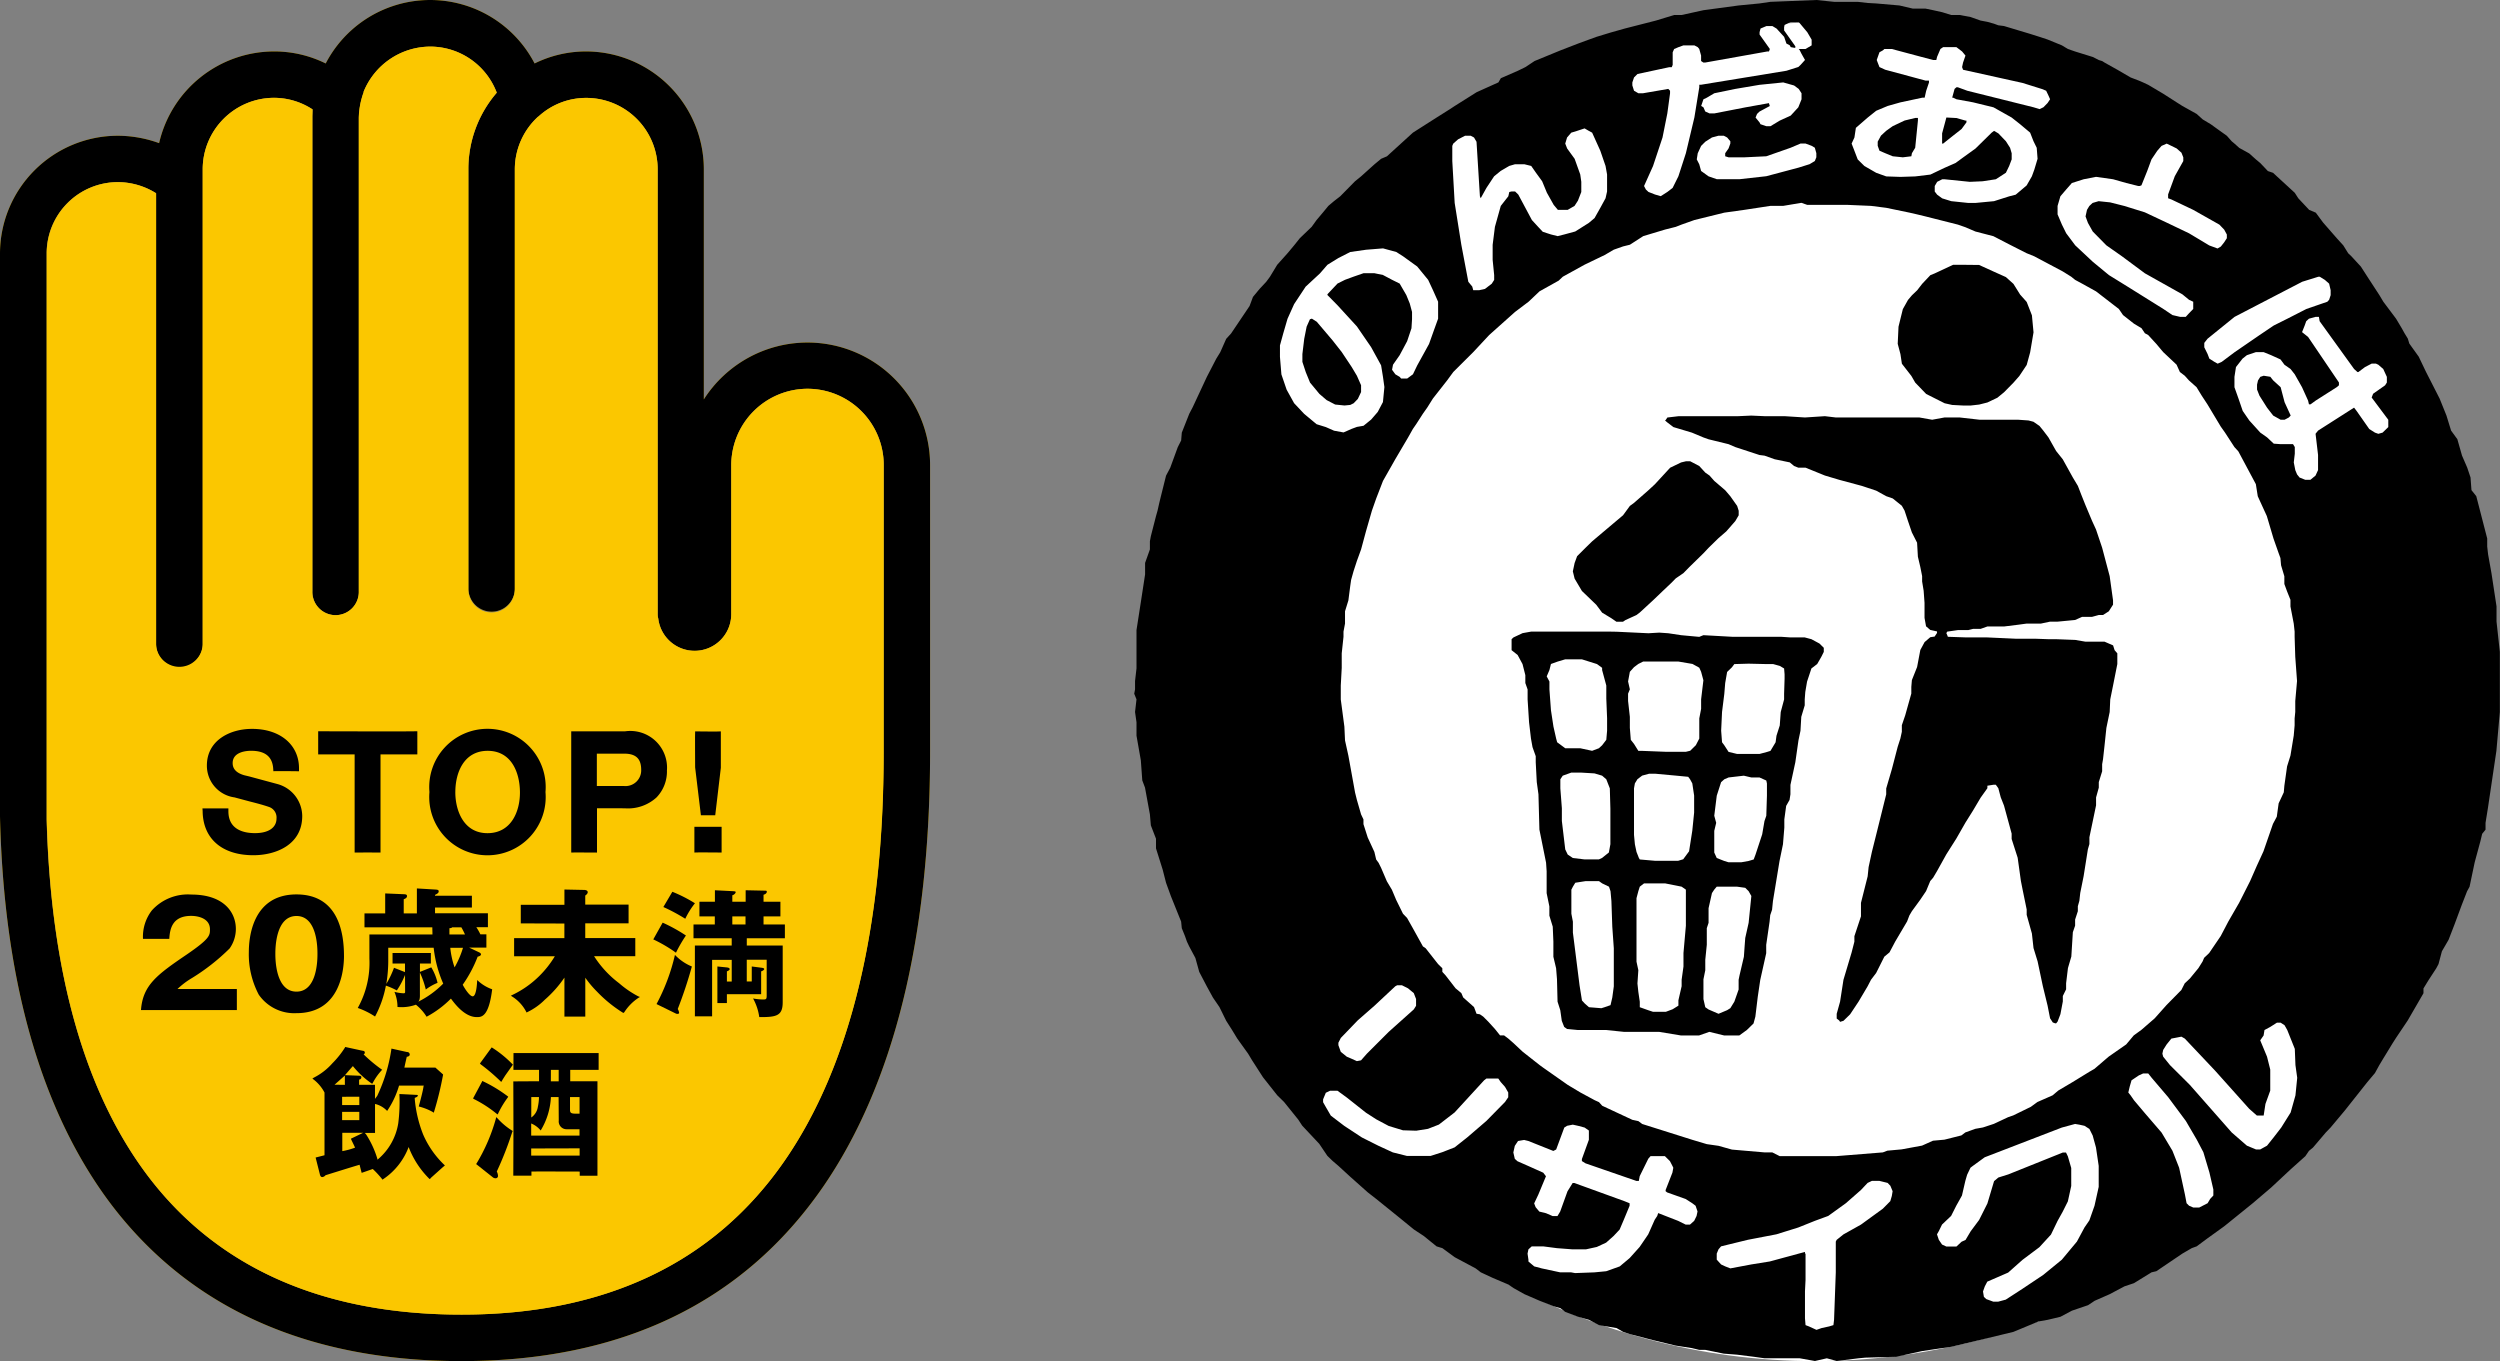 <svg xmlns="http://www.w3.org/2000/svg" xmlns:xlink="http://www.w3.org/1999/xlink" width="110.205" height="60" viewBox="0 0 110.205 60">
  <rect x="0" y="0" width="110.205" height="60" fill="#808080" stroke="none"/>
  <defs>
    <clipPath id="clip-path">
      <rect id="長方形_66399" data-name="長方形 66399" width="41.003" height="60" fill="none"/>
    </clipPath>
  </defs>
  <g id="ico_stop" transform="translate(-40 -2465)">
    <g id="グループ_72315" data-name="グループ 72315" transform="translate(40 2465)">
      <g id="グループ_72314" data-name="グループ 72314" transform="translate(0 0)" clip-path="url(#clip-path)">
        <path id="パス_245107" data-name="パス 245107" d="M35.594,15.1a5.428,5.428,0,0,0-4.568,2.507V7.468a5.2,5.2,0,0,0-5.182-5.2,5.119,5.119,0,0,0-2.278.53,5.187,5.187,0,0,0-9.208,0,5.105,5.105,0,0,0-2.283-.53A5.208,5.208,0,0,0,7.014,6.31,5.383,5.383,0,0,0,5.2,5.984,5.2,5.2,0,0,0,0,11.176V35.991C.17,43.277,1.829,49.032,4.907,53.1,8.384,57.67,13.575,60,20.348,60c7.043,0,12.391-2.572,15.911-7.649C39.4,47.807,41,41.337,41,33.144V20.5a5.405,5.405,0,0,0-5.408-5.4m3.358,18.041c0,7.769-1.472,13.848-4.376,18.04-3.107,4.49-7.9,6.768-14.23,6.768-6.1,0-10.746-2.057-13.813-6.092-2.787-3.679-4.292-8.964-4.476-15.724,0-.053,0-24.956,0-24.956A3.141,3.141,0,0,1,5.2,8.029a3.187,3.187,0,0,1,1.682.489V28.4a1.027,1.027,0,0,0,2.054,0V7.465a3.152,3.152,0,0,1,3.145-3.152,3.106,3.106,0,0,1,1.7.51c0,.132-.01.245-.008.372V26.063a1.024,1.024,0,1,0,2.047,0l0-20.869a3.58,3.58,0,0,1,.217-1.138h-.008a3.183,3.183,0,0,1,2.94-2A3.139,3.139,0,0,1,21.9,4.087a5.143,5.143,0,0,0-1.251,3.378V25.971a1.024,1.024,0,0,0,2.047,0V7.465a3.15,3.15,0,0,1,1.027-2.322l.01,0a3.1,3.1,0,0,1,2.114-.825,3.15,3.15,0,0,1,3.146,3.152v19.6a.814.814,0,0,0,.026.2,1.615,1.615,0,0,0,3.218-.2V20.5a3.36,3.36,0,1,1,6.721,0Z" transform="translate(0 0)" fill="#fbc700"/>
        <path id="パス_245108" data-name="パス 245108" d="M35.594,15.1a5.428,5.428,0,0,0-4.568,2.507V7.468a5.2,5.2,0,0,0-5.182-5.2,5.119,5.119,0,0,0-2.278.53,5.187,5.187,0,0,0-9.208,0,5.105,5.105,0,0,0-2.283-.53A5.208,5.208,0,0,0,7.014,6.31,5.383,5.383,0,0,0,5.2,5.984,5.2,5.2,0,0,0,0,11.176V35.991C.17,43.277,1.829,49.032,4.907,53.1,8.384,57.67,13.575,60,20.348,60c7.043,0,12.391-2.572,15.911-7.649C39.4,47.807,41,41.337,41,33.144V20.5a5.405,5.405,0,0,0-5.408-5.4m3.358,18.041c0,7.769-1.472,13.848-4.376,18.04-3.107,4.49-7.9,6.768-14.23,6.768-6.1,0-10.746-2.057-13.813-6.092-2.787-3.679-4.292-8.964-4.476-15.724,0-.053,0-24.956,0-24.956A3.141,3.141,0,0,1,5.2,8.029a3.187,3.187,0,0,1,1.682.489V28.4a1.027,1.027,0,0,0,2.054,0V7.465a3.152,3.152,0,0,1,3.145-3.152,3.106,3.106,0,0,1,1.7.51c0,.132-.01.245-.008.372V26.063a1.024,1.024,0,1,0,2.047,0l0-20.869a3.58,3.58,0,0,1,.217-1.138h-.008a3.183,3.183,0,0,1,2.94-2A3.139,3.139,0,0,1,21.9,4.087a5.143,5.143,0,0,0-1.251,3.378V25.971a1.024,1.024,0,0,0,2.047,0V7.465a3.15,3.15,0,0,1,1.027-2.322l.01,0a3.1,3.1,0,0,1,2.114-.825,3.15,3.15,0,0,1,3.146,3.152v19.6a.814.814,0,0,0,.026.2,1.615,1.615,0,0,0,3.218-.2V20.5a3.36,3.36,0,1,1,6.721,0Z" transform="translate(0 0)"/>
        <path id="パス_245109" data-name="パス 245109" d="M35.014,16.557a3.379,3.379,0,0,0-3.361,3.365v6.57a1.615,1.615,0,0,1-3.218.2.744.744,0,0,1-.025-.2V6.887a3.151,3.151,0,0,0-3.146-3.152,3.093,3.093,0,0,0-2.115.826H23.14a3.152,3.152,0,0,0-1.028,2.323V25.393a1.024,1.024,0,0,1-2.048,0V6.884a5.153,5.153,0,0,1,1.251-3.378,3.138,3.138,0,0,0-2.933-2.032,3.187,3.187,0,0,0-2.94,2h.01a3.538,3.538,0,0,0-.219,1.14l0,20.867a1.024,1.024,0,1,1-2.047,0V4.614c0-.125.008-.24.008-.372a3.118,3.118,0,0,0-1.7-.51A3.151,3.151,0,0,0,8.354,6.884V27.819a1.028,1.028,0,0,1-2.055,0l0-19.879a3.183,3.183,0,0,0-1.682-.491A3.142,3.142,0,0,0,1.48,10.6s0,24.9,0,24.956c.184,6.76,1.689,12.045,4.477,15.724,3.067,4.035,7.709,6.092,13.812,6.092,6.326,0,11.121-2.278,14.229-6.768,2.9-4.19,4.378-10.271,4.377-18.04V19.922a3.367,3.367,0,0,0-3.36-3.365" transform="translate(0.581 0.58)" fill="#fbc700"/>
        <path id="パス_245110" data-name="パス 245110" d="M21.382,28.211a6.276,6.276,0,0,1,.995.507,3.564,3.564,0,0,0-.426.683,7.907,7.907,0,0,0-.966-.518Z" transform="translate(8.257 11.1)"/>
        <path id="パス_245111" data-name="パス 245111" d="M16.052,35.675l.022-.049a4.2,4.2,0,0,1,.422-.7l.02-.036-.036-.026a6.055,6.055,0,0,0-1.072-.649l-.029-.02-.02.036-.394.737.033.025A5.366,5.366,0,0,1,16,35.639Z" transform="translate(5.888 13.453)"/>
        <path id="パス_245112" data-name="パス 245112" d="M16,35.389l-.054-.05-.013.065a7.878,7.878,0,0,1-.851,1.976l-.021.028.727.577a.188.188,0,0,0,.137.05.1.1,0,0,0,.1-.113.443.443,0,0,0-.053-.184,14.678,14.678,0,0,0,.684-1.75l.017-.026v-.007l-.022-.018A3,3,0,0,1,16,35.389" transform="translate(5.927 13.905)"/>
        <path id="パス_245113" data-name="パス 245113" d="M15.733,33.152l-.035-.017-.017.024-.5.686.036.038a8.34,8.34,0,0,1,.865.737l.039.038.081-.137.1-.156.333-.47-.022-.022a4.933,4.933,0,0,0-.881-.72" transform="translate(5.975 13.037)"/>
        <path id="パス_245114" data-name="パス 245114" d="M16.244,34.056h1.129v.5l-1.134.007.006,2.188v.006l-.007,1.962.8,0v-.181c.071-.008,2.047,0,2.128,0v.185h.782V34.556l-1.2,0v-.5H20v-.741H16.247Zm2.918,3.778H17.027V37.52l2.135-.006Zm-.424-2.579h.421v.732h-.045c-.287,0-.375,0-.376-.166Zm-.843-1.2h.344v.506l-.346,0Zm0,1.2h.34l.007,1.034a.345.345,0,0,0,.358.383l.557,0v.281H17.027v-.535a1.041,1.041,0,0,1,.418.309,3.1,3.1,0,0,0,.451-1.47m-.578.445a.7.7,0,0,1-.287.453v-.9h.339a2.091,2.091,0,0,1-.053.445" transform="translate(6.389 13.107)"/>
        <path id="パス_245115" data-name="パス 245115" d="M14.76,36.969a5.541,5.541,0,0,1-.366-1.557v-.046l.026-.013c.036-.01.111-.046.111-.093,0-.017-.021-.029-.081-.028,0,0-.659-.036-.734-.036a7.351,7.351,0,0,1-.05,1.295,2.621,2.621,0,0,1-.865,1.556l-.049.042-.013-.061a4.218,4.218,0,0,0-.491-1.056l-.056-.063h.451V35.632a1.067,1.067,0,0,1,.534.308,3.97,3.97,0,0,0,.525-1.116h1.091l-.014.039c-.013.162-.163.712-.208.881a2.474,2.474,0,0,1,.615.242l.045.033.018-.053a14.572,14.572,0,0,0,.392-1.614l0-.021-.336-.3H13.937c.017-.088.095-.438.106-.478,0,0,.13-.008.13-.1a.111.111,0,0,0-.12-.109l-.686-.152a7.263,7.263,0,0,1-.626,2.083l-.1.134v-.62h-.7v-.231a.1.1,0,0,0,.1-.1c0-.047-.029-.067-.092-.07l-.63-.025s.15-.178.348-.4a3.9,3.9,0,0,0,.851.783l.039-.065a2.518,2.518,0,0,1,.4-.555,6.518,6.518,0,0,1-.817-.679c.011,0,.053-.042.053-.063,0-.077-.032-.088-.113-.1l-.754-.164-.01.028a3.982,3.982,0,0,1-.552.691,2.758,2.758,0,0,1-.825.637l-.057.04.057.042a1.76,1.76,0,0,1,.477.571c0,.024,0,2.716,0,2.765-.053.015-.392.1-.392.1l.183.723c.013.06.036.141.114.139a.218.218,0,0,0,.141-.082s1.278-.4,1.5-.461c.014.057.092.357.092.357s.45-.155.489-.171a4.331,4.331,0,0,1,.41.443l.017.028.033-.022a2.959,2.959,0,0,0,1.122-1.417,3.94,3.94,0,0,0,.906,1.395l.028.02.057-.065.507-.454.1-.084-.029-.028a4.105,4.105,0,0,1-.935-1.347m-2.809-1.654v.368h-.758v-.366Zm-.637-.934v.41l-.454-.006Zm-.121,1.6h.758v.366h-.758Zm.39,1.187c0,.024.142.294.18.392a3.175,3.175,0,0,1-.562.153v-.808l.92,0s-.478.231-.538.259" transform="translate(3.889 13.032)"/>
        <path id="パス_245116" data-name="パス 245116" d="M8.65,28.628c.994,0,2.153-.463,2.153-1.727a1.477,1.477,0,0,0-1.08-1.407l-1.26-.34-.209-.05c-.458-.128-.518-.375-.518-.538,0-.5.616-.542.81-.542.62,0,.938.258.977.78l.008.123c0-.015,1.13,0,1.13,0v-.132c0-1.038-.836-1.742-2.079-1.736-.956,0-1.982.5-1.982,1.614a1.409,1.409,0,0,0,1.219,1.406l.676.181c.336.085.6.156.828.235a.49.49,0,0,1,.346.514c0,.407-.36.648-.955.645-.443,0-1.166-.125-1.166-.964v-.125H6.405l.008.125c.015,1.208.853,1.938,2.237,1.938" transform="translate(2.52 9.072)"/>
        <path id="パス_245117" data-name="パス 245117" d="M11.673,28.479c0-.008,1.141,0,1.141,0V24.153l1.623,0,0-1.02c0,.014-4.363,0-4.371,0v1.019h1.607Z" transform="translate(3.96 9.103)"/>
        <path id="パス_245118" data-name="パス 245118" d="M18.7,25.843a2.567,2.567,0,1,0-5.115,0,2.567,2.567,0,1,0,5.115,0m-3.974,0c0-.844.369-1.818,1.427-1.817s1.414.974,1.421,1.817-.376,1.807-1.423,1.813-1.426-.977-1.426-1.813" transform="translate(5.346 9.072)"/>
        <path id="パス_245119" data-name="パス 245119" d="M22.292,24.837a1.619,1.619,0,0,0-1.859-1.7H18.071V28.48c0-.008,1.136,0,1.136,0V26.529c0-.006,1.226,0,1.226,0a1.863,1.863,0,0,0,1.4-.482,1.647,1.647,0,0,0,.456-1.21m-1.9.708H19.2l0-1.426H20.4c.523,0,.754.223.755.711a.692.692,0,0,1-.768.715" transform="translate(7.11 9.103)"/>
        <path id="パス_245120" data-name="パス 245120" d="M23.166,27.292V26.156h-1.2v1.134c0-.011,1.2,0,1.2,0" transform="translate(8.644 10.291)"/>
        <path id="パス_245121" data-name="パス 245121" d="M22.877,26.834c0-.017.241-2.072.247-2.092V23.137c0,.014-1.123,0-1.133,0s0,1.587,0,1.587c0,.021.254,2.11.254,2.11Z" transform="translate(8.652 9.104)"/>
        <path id="パス_245122" data-name="パス 245122" d="M21.08,29.188a7.133,7.133,0,0,1,1.026.567,6.206,6.206,0,0,0-.439.758,6.332,6.332,0,0,0-1-.587Z" transform="translate(8.131 11.484)"/>
        <path id="パス_245123" data-name="パス 245123" d="M13.4,31.917a3.507,3.507,0,0,1-.361.683,3.24,3.24,0,0,0-.482-.212,4.719,4.719,0,0,1-.478,1.363,3.409,3.409,0,0,0-.762-.378,4.077,4.077,0,0,0,.513-2.179v-1.06h2.78c0-.11-.006-.223-.006-.314H11.613v-.615h.913v-.881l.847.036c.086.006.114.031.114.079,0,.067-.046.106-.144.142v.623h.58v-1.1l.824.049c.067.007.138.007.138.079,0,.056-.033.095-.162.156v.039h1.625v.52H14.723v.252h2.331v.615h-.51a2.26,2.26,0,0,1,.178.314h.265v.584h-.761l.422.2c.049.024.1.049.1.1s-.074.085-.146.1a5.643,5.643,0,0,1-.659,1.237c.1.19.312.511.44.511.17,0,.192-.613.2-.718a1.778,1.778,0,0,0,.659.408c-.153,1.251-.489,1.225-.684,1.225-.531,0-.975-.6-1.134-.815a4.464,4.464,0,0,1-1.073.8,2.083,2.083,0,0,0-.471-.531,1.854,1.854,0,0,1-.812.1,1.734,1.734,0,0,0-.135-.667,1.813,1.813,0,0,0,.4.064c.086,0,.071-.038.071-.141Zm.656.918c0,.074-.007.227-.088.269a4.1,4.1,0,0,0,1.116-.805,5.37,5.37,0,0,1-.421-1.582H12.661v.477a6.264,6.264,0,0,1-.086,1.119,4.039,4.039,0,0,0,.339-.711l.485.19v-.378H12.85v-.465h1.69v.465h-.482v.369l.5-.2a2.319,2.319,0,0,1,.276.683,2.172,2.172,0,0,0-.518.294,3.933,3.933,0,0,0-.261-.751Zm1.417-3.015c-.031.036-.036.026-.116.039v.275h.687a2.947,2.947,0,0,0-.16-.314Zm-.078.9a3.754,3.754,0,0,0,.19.864,4.119,4.119,0,0,0,.371-.864Z" transform="translate(4.454 11.06)"/>
        <path id="パス_245124" data-name="パス 245124" d="M20.769,32.375a8.727,8.727,0,0,0,.812-2.167,2.16,2.16,0,0,0,.746.511,19.284,19.284,0,0,1-.623,1.874.429.429,0,0,1,.061.166.056.056,0,0,1-.061.049.162.162,0,0,1-.079-.013Z" transform="translate(8.172 11.886)"/>
        <path id="パス_245125" data-name="パス 245125" d="M24.507,32.185v-.662l.421.054c.1.013.128.031.128.061s-.061.079-.135.1v1.007H23.411v.39h-.419V31.523l.419.042c.056.007.123.025.123.074,0,.031-.036.067-.123.1v.449h.213v-.957h-.865v2.49H22V30.6h1.623V30.28H21.939v-.609h.939v-.355H22.2v-.647h.683v-.506l.815.042c.067.007.1.007.1.043s-.056.113-.148.137v.284h.588v-.506l.843.018c.068,0,.089.006.089.049s-.036.1-.144.132v.307h.744v.647h-.744v.355h.941v.609H24.288V30.6h1.583v2.5c0,.6-.276.661-1.033.654a2.378,2.378,0,0,0-.273-.821,2.491,2.491,0,0,0,.454.046c.128,0,.146-.024.146-.183V31.227h-.878v.957Zm-.857-2.514h.582v-.355H23.65Z" transform="translate(8.632 11.081)"/>
        <path id="パス_245126" data-name="パス 245126" d="M20.936,32.274a4.563,4.563,0,0,1-1.106-1.193h1.817v-.8l-2.206,0v-.648h1.91v-.825s-1.823,0-1.91,0v-.4c.068-.046.11-.1.109-.148,0-.078-.093-.1-.155-.1l-.872-.018v.674c-.088,0-1.924,0-1.924,0v.819l1.922.006v.644H16.305v.8H18.1a4.486,4.486,0,0,1-.691.876,4.306,4.306,0,0,1-1.177.826l-.07.036.064.042a1.722,1.722,0,0,1,.615.672l.018.029.028-.02A2.752,2.752,0,0,0,17.658,33a5.1,5.1,0,0,0,.865-.975v1.718h.92V32.029a4.507,4.507,0,0,0,.518.616,5.863,5.863,0,0,0,1.14.927l.038.007.026-.033a2.162,2.162,0,0,1,.62-.628l.067-.039-.075-.029a4.325,4.325,0,0,1-.839-.574" transform="translate(6.358 11.07)"/>
        <path id="パス_245127" data-name="パス 245127" d="M12.067,30.994c0,.6-.145,2.535-2.094,2.535a1.905,1.905,0,0,1-1.661-.812,3.816,3.816,0,0,1-.44-1.887c0-.6.145-2.535,2.1-2.535,1.837,0,2.094,1.674,2.094,2.7m-3.025-.082c0,.208,0,1.667.931,1.667s.925-1.453.925-1.667c0-.233,0-1.667-.925-1.667s-.931,1.439-.931,1.667" transform="translate(3.097 11.133)"/>
        <path id="パス_245128" data-name="パス 245128" d="M8.686,33.392H4.46c.081-1.1.7-1.554,2.032-2.459C7.5,30.241,7.5,30.1,7.5,29.831c0-.471-.5-.591-.829-.591-.85,0-.938.6-.963,1.013H4.548A1.9,1.9,0,0,1,4.938,29a2.135,2.135,0,0,1,1.742-.7c1.441,0,1.962.793,1.962,1.516a1.49,1.49,0,0,1-.276.861,9.188,9.188,0,0,1-1.654,1.3,3.478,3.478,0,0,0-.642.485H8.686Z" transform="translate(1.755 11.134)"/>
      </g>
    </g>
    <g id="グループ_72316" data-name="グループ 72316" transform="translate(90.377 2465)">
      <ellipse id="楕円形_8" data-name="楕円形 8" cx="29" cy="29.5" rx="29" ry="29.5" transform="translate(0.624 1)" fill="#fff"/>
      <path id="パス_245129" data-name="パス 245129" d="M25.318,44.5l-.145-.1-.081-.358v-.871l.081-.4V42.31l.067-.662v-.733l.078-.234v-.645l.149-.666.1-.152.11-.131h.9l.358.05.149.149.12.212-.12,1.183-.149.666-.028.372-.032.457L26.682,43l-.039.191v.429l-.188.535-.177.287-.142.089-.379.159Zm-2.653.035-.379-.135v-.241l-.064-.436-.039-.368.039-.588-.081-.375V39.594l.081-.308.064-.2.188-.145H23.4l.73.145.188.131v1.594l-.106,1.2v.595l-.081.581v.287l-.142.62v.237l-.255.159-.3.113h-.563ZM20.045,44.4l-.188-.166-.12-.131-.106-.666-.216-1.714-.078-.616v-.478l-.067-.351V39.218l.067-.131.106-.174.453-.071h.591l.142.1.3.145.067.2.039.432.039,1.13.067.953v1.679l-.067.492-.078.336-.255.089-.149.046Zm5.967-6.446-.333-.131-.11-.241v-.956l.085-.354-.085-.312.11-.885.191-.595.142-.127.188-.081.673-.078.329.078h.361l.3.135.028.131v.538l-.028.885-.081.234-.1.584-.294.892-.081.216-.227.067-.319.057H26.2Zm-3.726-.067-.039-.064-.106-.269-.071-.336-.039-.414V34.753l.039-.22.113-.184.209-.159.3-.081h.294l.882.081.552.053.081.106.1.184.081.538v.747l-.081.8-.142.91-.152.205-.106.145-.223.067H22.952Zm-2.95-.064-.227-.152L19,37.444l-.149-1.254v-.56l-.067-.878v-.4l.106-.159.375-.135h.443l.584.035.333.1.184.159.156.4.025.9v1.562l-.067.365-.3.241-.142.064h-.63ZM26.2,33.145l-.188-.29-.1-.135-.039-.51.039-.825.1-.8.039-.475.085-.489.212-.205.106-.142.627-.018.786.018h.3l.29.081.191.113.021.259v.195l-.021.662v.248l-.149.556-.042.591-.145.453-.039.29-.227.379-.149.046-.333.089h-.988Zm-4.168-.351-.142-.181-.042-.528V31.6L21.77,30.9v-.322l.078-.191-.078-.347.078-.425.184-.205.191-.142.212-.106h1.551l.623.106.3.166.081.181.1.372-.1.839v.421l-.081.421v.889l-.152.294-.248.244-.191.046h-.882L22.393,33.1h-.17Zm-3.389-.074L18.6,32.56l-.12-.531-.11-.722-.067-.917v-.347l-.12-.227.12-.28.067-.266.294-.106.336-.1h.733l.666.209.227.166v.1l.184.68v.577l.035.864v.552l-.035.4-.184.241-.142.131-.3.113-.524-.113H19Zm2.352-4.877h-3.5l-.375.067-.4.188-.085.078v.485l.266.212.216.4.124.489v.347l.1.283v.439l.064,1.009.085.722.067.372.142.4V33.6l.046.878.074.535.042,1.558.294,1.459.025.379v.963l.12.584v.407l.149.485.028.659v.669l.12.506.039.485.025.988.12.375.067.471.106.269.124.089.478.046h1.25l.779.081h1.551l.963.159h.8l.453-.159.652.159h.669l.333-.241.294-.287.081-.3.106-.878.11-.744.262-1.176v-.368l.149-1.023.028-.287.081-.237.039-.382.29-1.767.152-.737.06-.733v-.365l.081-.595.149-.262.039-.248V34.6l.216-1,.138-.963.089-.425.035-.613.152-.506v-.262l.025-.329.078-.457.106-.319.085-.259.255-.195.181-.315.11-.22v-.181l-.191-.188-.354-.191-.294-.078h-.63L28.5,28.07h-2.15L25.091,28l-.184.074-.8-.074-.563-.085-.4-.028-.478.028-1.4-.067Zm3.322-7.508-.209.05-.485.234-.669.726-.287.266-.634.556-.184.135-.3.411-1.36,1.147-.294.287-.372.372-.11.3-.078.368.078.319.322.545.63.606.262.351.4.241.23.159h.287l.11-.074.482-.22L22.287,27l.584-.538.418-.4.4-.379.184-.188.336-.23L24.468,25l.623-.609.227-.241.439-.429.34-.294.4-.457.149-.255v-.2l-.067-.212-.3-.425-.227-.266L25.57,21.2l-.209-.237-.188-.131-.266-.29-.4-.209Zm2.259-1.987H23.987l-.485.057-.067.1-.035.032.1.085.269.205.815.244.506.212.227.081.882.216.294.127,1.07.351.223.028.446.159.666.138.188.159.188.074h.319l.854.347.63.188,1,.269.63.209.443.244.287.1.4.322.12.212.149.453.174.51.23.453.035.616.106.45.081.407v.237l.067.407.039.535v.662l.067.372.184.159.3.067v.067l-.106.159-.191.028-.251.216-.188.347-.142.751-.23.577-.025.3v.294l-.188.669-.081.29-.149.436v.29l-.064.294-.12.372L33.4,33.9l-.251.857v.259L32.706,36.8l-.188.751-.145.673-.042.407L32.036,39.8v.595l-.29.875v.241l-.124.482-.358,1.2-.149.963-.149.535V44.9l.11.085.039.06L31.264,45l.294-.287.372-.56.4-.676.149-.287.227-.3.361-.719.227-.188.255-.482.521-.882.1-.262.11-.188.372-.51.255-.379.184-.443.124-.142.174-.294.411-.74.443-.7.4-.7.333-.531.333-.563.3-.421v-.11l.266-.042h.106l.11.152.106.4.145.368.336,1.232v.237l.266.829.142,1.023.074.375.181.882v.237l.23.822.071.641.181.588.23,1.091.209.857.11.56.12.184.106.039h.042l.064-.078.124-.326.106-.56v-.241l.145-.294v-.269l.081-.669.149-.506.067-1.073.1-.29v-.269l.12-.368v-.22l.067-.237.039-.347.149-.74.188-1.186.067-.23v-.3L42.4,35.5v-.347l.12-.432v-.244L42.668,34v-.312l.039-.223.067-.609.081-.769.145-.7.025-.556.124-.613.188-.946V28.8l-.12-.138-.067-.212-.375-.163h-.839l-.457-.078-.839-.032H40.3l-.588-.021h-.857l-1.25-.057h-.921l-.818-.028L35.84,28,35.8,27.91l.039-.067.467-.067h.457l.212-.053h.333l.3-.106h.733l.63-.078.368-.05h.63l.4-.085H40.7l.776-.074.308-.138h.439l.294-.081h.188l.255-.163.188-.294v-.188L43,25.4l-.227-.857-.106-.4-.269-.8-.174-.379-.29-.691-.191-.478-.145-.375-.223-.372-.443-.8-.294-.368-.336-.595-.227-.3-.17-.209-.266-.184-.216-.057-.453-.032h-1.7l-.882-.1h-.669l-.545.1-.563-.1H30.928l-.482-.057-.878.057-.9-.057h-.882L27.2,18.32Zm23.062-1.735-.1.159-.042.184v.216l.106.269.336.531.269.347.329.184h.174l.188-.1.081-.085-.269-.588-.174-.662-.329-.3-.127-.159-.29-.046ZM7.745,14.074,7.6,14.4l-.106.535-.081.673v.344l.149.453.188.46.414.5.319.273.375.195.411.042.255-.025.149-.074.184-.191L10,17.282v-.3l-.184-.418-.23-.386-.439-.659-.4-.51-.7-.825-.216-.138Zm28.9-2.4h-.549l-.811.379-.191.078-.358.379-.223.287-.23.22-.174.205-.149.266-.078.138-.106.429-.085.347-.035.754.12.453.064.425.418.538.17.294.482.5.815.411.333.074.482.025h.333l.372-.042.365-.092.439-.209.294-.241.414-.421.259-.294.326-.489.152-.556.149-.882-.071-.751-.23-.588-.29-.326-.294-.471-.333-.3-.521-.234-.659-.3ZM34.427,5.2l-.467.113-.524.248-.287.205-.23.212-.145.266v.184l.078.216.255.11.329.135.446.046.375-.046.025-.135.145-.241.12-1.2V5.2ZM35.8,5.181l-.035.135-.152.563v.45h.046l.436-.347.375-.294.216-.294V5.316h-.042l-.4-.113-.4-.021Zm-9.75,50.643-.181-.085-.191-.212v-.266l.078-.188.113-.131.329-.081.857-.209,1.254-.241.963-.3.733-.294.588-.216.776-.56.666-.584.294-.312.188-.089h.333l.361.089.12.124.1.241-.035.212-.067.227L33,53.282l-.963.7-.772.432-.3.241-.039.078v1.356L30.85,58.18l-.028.234-.188.057-.336.074-.223.078-.333-.152-.149-.057-.025-.3V56.922l.025-.5V55.261h-.025v-.074l-1.551.421-.815.131-.924.174ZM18.6,50.672l.358-.967.124-.078.251-.05.227.05.294.078.188.131v.407l-.308.85v.089l.159.1,2.245.776h.106l.039-.212.379-.769.1-.113h.63l.223.22.11.212.039.081-.039.212-.3.769v.053l.067.053.815.29.294.188.145.11.085.251-.042.2-.106.216-.184.163h-.191l-.329-.163-.882-.344-.042.127-.11.166-.287.645-.379.556-.439.489-.439.368-.595.212-.517.05-.854.032-.174-.032h-.482l-.811-.174-.336-.089-.255-.216v-.081l-.039-.266.039-.188.145-.131h.51l.6.078.694.053h.584l.482-.106.411-.191.326-.29.269-.287.184-.432.255-.616v-.11l-.227-.092-2.206-.8h-.078l-.227.365-.322.892-.12.2h-.212l-.294-.127-.294-.071-.163-.195-.064-.166.184-.39.336-.807-.12-.156-.655-.294-.482-.212-.117-.106-.064-.28.064-.29.142-.216.269-.046.188.046,1.1.439Zm17.01,4.19-.142-.209-.081-.241.081-.142.142-.29.4-.379.227-.45.251-.45.149-.645.078-.269.149-.312.106-.081.521-.379,3.4-1.31.584-.159.188.032.227.05.216.138.145.29.145.528.12.811v.924l-.184.832-.227.645-.216.315-.333.62-.666.8-.818.669-.917.613-.737.478-.333.089h-.216l-.308-.113-.106-.1-.039-.237.078-.22.11-.212.921-.4.63-.56.747-.56.51-.556.287-.595.23-.414.227-.453.149-.68v-.793l-.149-.514-.081-.166h-.145l-2.4.963-.439.138-.188.159-.294.985-.365.726-.372.5-.227.382-.174.078-.227.212H35.8Zm-22.662-5.1.482-.188.694-.535,1.3-1.417.1-.078h.524l.106.152.191.216.142.248v.209l-.142.209-.822.836-.836.719-.563.446-.545.212-.517.166H12.027L11.4,50.8l-.63-.29-.733-.368-.776-.51-.595-.453-.22-.379-.12-.212v-.127l.12-.29.188-.089H8.96l.411.3.846.669.45.29.552.294.627.191.584.018ZM46.5,53.151l-.11-.11-.074-.39-.255-1.176-.294-.747-.478-.8-.737-.857L44.07,48.5l-.149-.216-.1-.124.064-.269.078-.269.322-.216.188-.085H44.7l.149.188.733.861.776,1.045.482.825.29.552.266.892.174.751V52.7l-.142.152-.11.188-.372.191h-.259Zm3.1-3.977h.188l.078-.51.212-.588v-.928l-.142-.567-.3-.722.149-.212.039-.241.251-.135.3-.191h.159l.174.113.12.212.333.832.028.715.078.56-.078.776-.212.754-.414.662-.333.432-.294.368-.3.166H49.45l-.4-.166-.669-.581-1.842-2.093-.336-.336-.545-.542-.3-.372-.035-.131.035-.166.152-.241.209-.259.149-.028.294-.057.149.085,1.332,1.41,1.505,1.682.34.3ZM9.562,46.663l-.191-.081-.266-.216L9,46.075v-.11l.106-.209.747-.776.737-.645.917-.857.085-.046H11.8l.269.135.255.212.1.259v.3l-.1.159-1.108.992-.963.963-.255.29-.184.035ZM51.855,17.824l.227-.166.924-.588.1-.085v-.124l-1.36-2.008-.266-.212.117-.294.067-.188.12-.11.294-.081h.145l.032.191,1.519,2.107.149.135h.039l.294-.22.294-.152h.188l.106.05.216.188.159.347v.248l-.078.124-.528.372-.064.166.733.981v.322l-.251.244-.188.053-.149-.053-.251-.159-.56-.8-.11-.142-1.587,1.013-.11.138.11.935v.666l-.11.241-.227.188h-.227l-.251-.1-.11-.138-.078-.188-.067-.34L51.16,20v-.294l-.078-.127h-.549l-.3-.021-.294-.276-.3-.212-.485-.535-.29-.421-.184-.538L48.5,17.07v-.457l.067-.432.29-.372.191-.152.4-.135h.336l.333.135.414.188.174.234.269.188.184.234.322.57.266.588.039.166Zm-4.246-1.877-.216-.138-.078-.205-.145-.294v-.195l.145-.184,1.19-.963,1.282-.666,1.7-.882.708-.22h.067l.223.138.188.166.067.287v.22l-.067.205-.078.085-.924.319-.839.429-.6.3-.63.425-1.094.751-.567.425-.181.081Zm-38.8,3.039-.361-.159L8.039,18.7l-.549-.457-.443-.471-.329-.595-.23-.673-.064-.772v-.506l.145-.528.188-.645.29-.645.51-.772.63-.584.329-.379L9,11.375l.521-.266.7-.1.747-.06.584.159.3.191.623.45.482.588.212.453.227.51v.747l-.184.51-.216.606-.521.946-.188.39-.255.188h-.266l-.064-.074-.191-.113-.145-.2.042-.223.294-.421.329-.616.191-.57.025-.4v-.319l-.1-.372-.152-.372L11.7,12.5l-.336-.166-.4-.212-.375-.078h-.482l-.439.152-.375.138L8.96,12.5l-.443.471v.035l.443.45.857.935.627.914.439.8.081.5.064.457-.064.662-.23.436-.29.336-.336.273-.29.05-.23.085-.361.159ZM15.9,45.359l-.29-.319-.227-.227-.145-.1-.149-.025-.11-.294-.478-.425-.081-.191-.255-.212L13.727,43l-.145-.159v-.159l-.191-.188-.545-.694-.12-.081-.443-.8-.255-.453-.181-.188-.3-.609-.188-.446-.223-.375-.255-.595-.11-.22-.106-.145-.078-.333-.294-.637-.188-.588v-.209L10,35.9l-.184-.637-.081-.326-.294-1.622-.149-.676-.028-.606-.159-1.2v-.613l.042-.779V28.8l.078-.73v-.227l.067-.354v-.542l.149-.482.078-.609.042-.294.106-.379.149-.457L10,24.22l.216-.8.262-.91.188-.535.3-.776.542-.956.567-.963.209-.372.149-.216.294-.457.188-.266.251-.4.627-.8.273-.372.882-.878.7-.751,1.137-1.016.6-.453.482-.457.843-.471.184-.174.963-.531.882-.425.4-.234.411-.145.3-.074.588-.379.963-.29L23.873,10l.255-.1.563-.2,1.321-.326L26.9,9.25l1.14-.174h.563l.807-.135.255.089H31.41l1.07.046.669.085,1.023.212.34.078.368.089,1.427.361.336.117.439.188.79.205.733.379.733.372.34.138,1.254.666.375.234.17.138.308.166.613.34,1.006.776.184.269.482.379.333.2.149.223.145.078.361.393.3.358.591.556.145.322.216.166.184.205.336.3.227.372.251.382.588.981.188.266.414.637.174.191.772,1.445.042.266.042.266.1.22.3.655.294.992.227.645.078.212.028.319.145.485v.34l.12.326.149.372v.294l.145.754.039.354v.227l.028.885.078,1.066-.078.882v.482l-.028.287v.3l-.039.453-.145.882-.149.478-.12.853-.025.29-.227.485-.081.588-.17.319-.418,1.208-.294.641-.294.669-.482.953-.478.829-.336.641-.51.751-.223.212-.067.159-.184.294-.375.457-.227.212-.149.294-.652.662-.524.588-.588.51-.333.241-.336.4-.772.538-.627.538-.227.131-.733.45-.634.375-.251.212-.669.294-.29.212-.776.379-.227.078-.627.294-.482.159-.336.06-.439.159-.174.131-.747.188-.506.046-.482.216-.9.166-.627.057L33,50.8l-2.072.166H28.456l-.329-.166h-.34l-1.438-.124-.591-.166-.517-.074-.63-.188-2.217-.7-.17-.127-.266-.057-1.328-.62-.142-.159L20.3,48.5l-.63-.34-.556-.333-1.1-.772-.145-.106-.747-.588-.4-.375-.234-.205-.184-.138h-.177ZM44.325,8.2,44.4,8.17l.255-.634.188-.51.255-.379.188-.216.227-.1.209.1.23.113.212.188.081.205V7.1l-.375.669-.294.8V8.74l.145.053.96.457,1.155.652.212.22.117.216V10.5l-.117.181-.149.188-.145.085-.365-.135-.892-.535-.985-.471-.963-.453-.9-.28-.63-.159-.506-.053-.266.078-.145.135L42,9.25l-.064.29.106.287.212.379.6.609.691.485,1.006.747,1.654.928.294.241.184.085v.319l-.184.188-.145.159H46.1l-.333-.078-.4-.269-1.583-.988-.818-.506-.708-.584-.776-.726-.4-.535L40.894,9.9l-.191-.45V9.077l.124-.425.251-.294.255-.29.521-.166.545-.106.751.106.584.166.524.131ZM25.318,7.774l-.329-.237-.081-.294-.11-.216.042-.269.149-.326.184-.184.294-.188.29-.078h.23l.149.078.142.166v.1l-.078.216-.149.212v.135l.149.046h.7l.963-.046,1.07-.375.443-.188h.212l.269.1.145.085.067.241v.181l-.067.166-.23.138-.485.152-1.424.379L26.682,7.9h-1ZM18.961,9.25h.149l.3-.174.149-.23.149-.382v-.45l-.046-.322L19.414,7l-.329-.453L19,6.329l.081-.269.184-.212.255-.078.333-.11.188.11.145.078.361.8.23.669.067.375v.747l-.067.3-.23.421-.255.453-.251.212-.6.379-.482.131-.294.074-.294-.074-.361-.117-.188-.2L17.53,9.7l-.6-1.123-.142-.138h-.149l-.106.025-.042.188-.333.425L15.9,10l-.1.793v.662l.067.673v.212l-.106.166-.3.23-.255.057h-.262l-.042-.159-.174-.212-.308-1.629-.294-1.849L14.021,7.1V6.431l.042-.1.212-.188.308-.159h.251l.145.078.11.188.149,2.4.035.089.251-.453.34-.514.29-.237.375-.22.255-.074H17.2l.3.074.209.3.273.375.209.506.3.535.184.22Zm6.212-4.335-.081-.184-.1-.06.1-.294.149-.071.329-.195.924-.191,1.07-.181,1.045-.106.478.135.205.152.124.191v.266l-.142.354-.336.365-.482.22-.411.248h-.177l-.262-.089-.042-.081-.174-.212.064-.159.11-.106.453-.244-.039-.127-1.045.188L25.57,5h-.209Zm10.185-2.27.032-.135.149-.351.12-.081h.584l.251.191.149.181-.106.308-.043.2.043.117,2.621.581.85.266L40.2,4l.106.223.067.152-.11.166-.184.188-.17.081-.266-.081L36.722,4l-.414-.152h-.064l-.081.071-.106.386h.039l.149.071.733.135.9.22.8.45.372.294.443.372.149.379.142.29L39.821,7l-.142.475-.11.3-.23.4-.482.407-.29.074-.666.212-.818.078h-.319l-.747-.078-.4-.124-.223-.163-.106-.138V8.2l.106-.184.223-.113h.11l1.108.113.563-.025.584-.089.443-.287.145-.3.11-.29V6.757l-.071-.241-.184-.29-.333-.347-.188-.11-.106.078-.712.7-.545.393-.333.244-.482.212-.63.3-.666.081-.652.021-.627-.021-.443-.159-.521-.3-.294-.29-.145-.379-.124-.319.124-.269.064-.425.521-.453.375-.3.506-.212.563-.159.96-.205h.106l.067-.3.124-.368V3.552H34.88l-1.774-.478-.255-.117-.078-.2-.042-.113.12-.34L33,2.221l.067-.06H33.4l1.817.485Zm-6.2-.567L29.115,2l-.467-.659V1.2l.021-.1.269-.131h.354l.379.453.191.326V2l-.269.159h-.3l.046.06.078.156.152.269-.188.209-.106.1-.524.166-3.761.616h-.081v.11l-.216,1.332-.375,1.576-.329,1.016-.255.514-.23.177-.294.188-.255-.074-.287-.113-.113-.106L22.474,8.2l.191-.425.205-.457.418-1.257L23.5,5l.12-.885V4l-.078-.081-1.108.191h-.212L22.032,4l-.074-.234V3.634l.074-.22.152-.152,1.4-.3h.11l.042-.1V2.306L23.8,2.16l.191-.081L24.21,2h.482l.149.078.067.081.081.29v.241l.1.067h.081L27.9,2.27h.081l.039-.11-.453-.637V1.417l.042-.159.262-.11h.259l.184.11.336.368.1.294L28.9,2l.039.078.177.032ZM30.074,0,28.045.081l-.482.071-.921.089L25.091.45l-.963.212H23.8l-.8.244-1.371.351-.627.177-.627.191-.322.117-.482.177-.776.3-1.147.471-.4.266-.34.166-.747.326-.106.184-.96.432-.963.606-.216.142-.584.368-1.045.666L11.138,6.892,10.883,7l-.294.244L10,7.774l-.266.216-.652.662-.273.212-.251.212-.23.28-.29.344-.216.3-.521.5-.255.319-.29.347-.453.506-.322.531-.163.22-.294.315-.29.351-.149.4-.815,1.211-.216.237-.262.591-.177.287-.414.8-.623,1.335-.152.29-.329.832-.028.344-.149.294-.333.91-.184.347-.227.91-.071.29-.078.347L.96,22.75l-.227.885-.042.223v.361l-.212.595v.506l-.184,1.2L.1,27.776v1.689l-.064.556v.368L0,30.581l.1.248-.064.556.064.453v.591l.191,1.087.064.885.12.319L.691,35.9l.042.485.227.588V37.4l.294.935.149.581.212.584.453,1.126.028.29.142.351.085.241.1.212.273.51.17.613.333.637.269.492.29.425L4.055,45l.255.4.23.379.358.5.12.166.174.29.485.754.627.793.3.294.627.779.174.266.751.8.358.531.227.22L9,51.394l.521.478.776.691.372.29,1.031.832.63.514.436.287.563.457.255.078.545.4.921.492.227.174.524.244.691.294.234.159.475.266.669.29.616.241.3.085.216.166.56.212.482.135.443.234.776.131.287.166.3.1,1.023.266,1,.241.712.11.322.078h.266l.815.166.588.046.733.092.478.067h1.551l.669.12.524-.12.436.12.963-.12.294-.028,1.363-.039,1.147-.251.878-.131.4-.057.669-.159L37.565,59l.776-.188.414-.1,1.108-.46.4-.071.273-.064.294-.071.506-.269.708-.241.294-.195L43,57.05l.655-.347.414-.138.776-.478.212-.05,1.147-.776.414-.241.216-.078.478-.354.737-.531,1.257-1.016.811-.691.857-.8.652-.584.159-.234.177-.145.56-.659.212-.22.623-.744,1-1.261.336-.4.191-.347.174-.29.411-.673.149-.234.521-.776.694-1.2v-.212l.23-.375.333-.51.1-.188.149-.563.294-.506.259-.669.326-.878.23-.591.11-.2.227-1.08.251-.928.078-.326.149-.184v-.3l.106-.662.372-2.507.152-1.714V28.736L60.053,27.4v-.669l-.223-1.463-.149-.832-.039-.344v-.354l-.482-1.866-.212-.266-.042-.56-.145-.432-.23-.531-.205-.722-.276-.379-.205-.666-.3-.744-.6-1.176-.322-.673-.414-.577-.067-.22L56,14.694l-.124-.223-.251-.421-.56-.747-.174-.29-.528-.811-.29-.45-.414-.45-.145-.138-.216-.347-.29-.319-.6-.687-.145-.195-.177-.241-.294-.124-.478-.51L51.16,8.5l-.786-.722-.17-.159-.23-.078-.336-.354-.188-.156-.3-.269-.436-.241L48.5,6.329l-.12-.1-.216-.244-.411-.294-.294-.212L47.1,5.263l-.266-.241-.63-.351-.251-.159-.591-.379L44.7,3.74l-.227-.106-.188-.081-.361-.138-.584-.34-.563-.315-.106-.067-.149-.046-.266-.135-.776-.241-.319-.11L40.894,2l-.634-.259-.354-.117-.414-.131L38.34,1.147l-.251-.032L37.9,1.045,37.607.963l-.3-.057L36.87.751,36.392.662h-.375l-.4-.124-.4-.089L34.88.379h-.56L33.733.241,32.706.152,32.33.131l-.439-.05H30.85Z" transform="translate(-0.378 0)"/>
    </g>
  </g>
</svg>